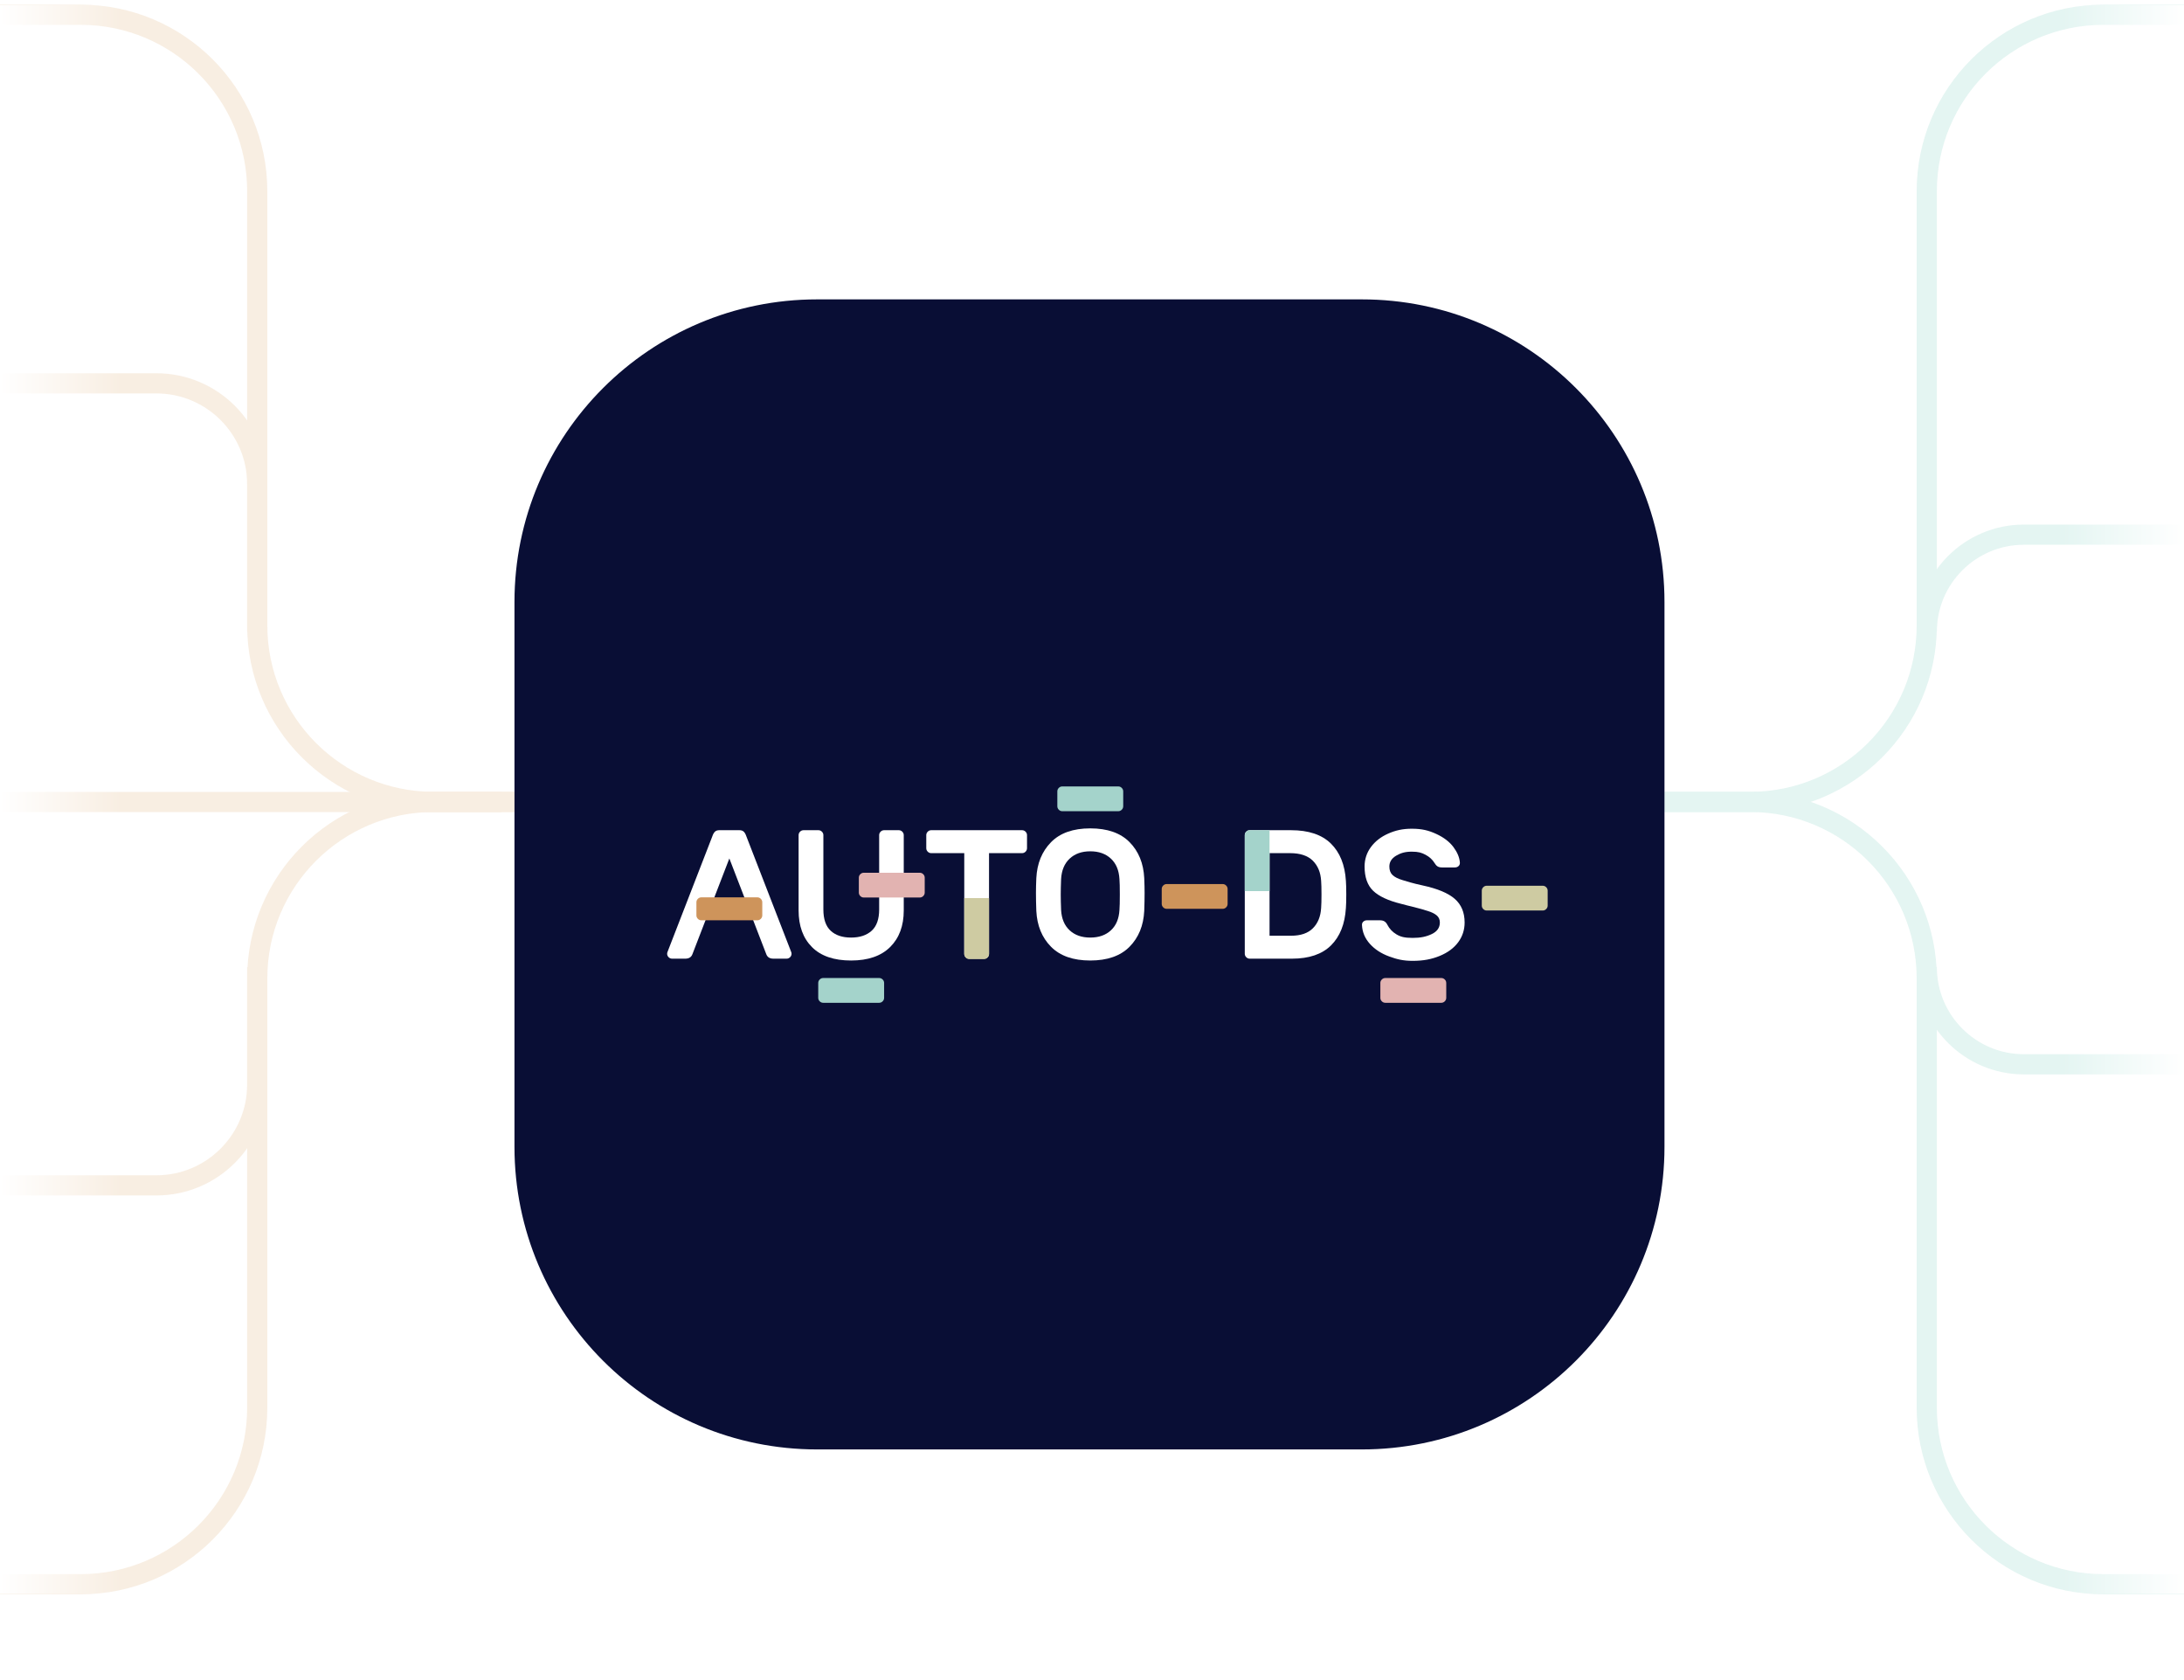 <svg width="433" height="333" viewBox="0 0 433 333" fill="none" xmlns="http://www.w3.org/2000/svg">
<g opacity="0.2">
<path d="M433 314.073L417 314.073C397.67 314.073 382 298.403 382 279.073L382 193.981C382 174.652 366.33 158.982 347 158.982L330 158.982" stroke="#77CBBD" stroke-width="4"/>
<path d="M433 2.926L417 2.926C397.67 2.926 382 18.596 382 37.926L382 123.981C382 143.311 366.33 158.981 347 158.981L330 158.981" stroke="#77CBBD" stroke-width="4"/>
<path d="M433 106L401.266 106C390.625 106 382 114.626 382 125.266V125.266" stroke="#77CBBD" stroke-width="4"/>
<path d="M433 211L401.266 211C390.626 211 382 202.374 382 191.734V191.734" stroke="#77CBBD" stroke-width="4"/>
</g>
<rect width="315" height="24" transform="matrix(5.15117e-08 1 1 -3.70923e-08 409 1)" fill="url(#paint0_linear_4883_919)"/>
<g filter="url(#filter0_d_4883_919)">
<path d="M102 97C102 63.863 128.863 37 162 37H270C303.137 37 330 63.863 330 97V205C330 238.137 303.137 265 270 265H162C128.863 265 102 238.137 102 205V97Z" fill="#090E35"/>
<g clip-path="url(#clip0_4883_919)">
<g clip-path="url(#clip1_4883_919)">
<path fill-rule="evenodd" clip-rule="evenodd" d="M223.946 144.602C225.739 146.421 226.711 148.799 226.856 151.733C226.904 152.848 226.928 153.819 226.928 154.643C226.928 155.734 226.904 156.935 226.856 158.246C226.711 161.156 225.739 163.522 223.946 165.339C222.148 167.158 219.553 168.07 216.158 168.07C212.763 168.07 210.168 167.158 208.373 165.339C206.578 163.522 205.608 161.156 205.462 158.246C205.412 156.935 205.389 155.734 205.389 154.643C205.389 153.819 205.412 152.848 205.462 151.733C205.608 148.822 206.578 146.451 208.373 144.62C210.168 142.788 212.763 141.873 216.158 141.873C219.553 141.873 222.148 142.783 223.946 144.602ZM212.067 147.875C211.034 148.846 210.471 150.193 210.374 151.915C210.325 153.127 210.302 154.146 210.302 154.97C210.302 155.82 210.325 156.851 210.374 158.064C210.471 159.786 211.034 161.126 212.067 162.083C213.096 163.043 214.461 163.522 216.158 163.522C217.856 163.522 219.22 163.043 220.251 162.083C221.283 161.126 221.845 159.786 221.943 158.064C221.993 157.458 222.017 156.427 222.017 154.97C222.017 153.54 221.993 152.521 221.943 151.915C221.845 150.193 221.283 148.846 220.251 147.875C219.22 146.906 217.856 146.421 216.158 146.421C214.461 146.421 213.096 146.906 212.067 147.875Z" fill="white"/>
<path fill-rule="evenodd" clip-rule="evenodd" d="M266.912 154.97C266.912 156.159 266.886 157.057 266.838 157.663C266.645 160.841 265.661 163.308 263.892 165.068C262.121 166.825 259.537 167.705 256.142 167.705H247.771C247.504 167.705 247.274 167.609 247.079 167.414C246.885 167.22 246.789 166.989 246.789 166.723V143.219C246.789 142.952 246.885 142.722 247.079 142.527C247.274 142.334 247.504 142.236 247.771 142.236H255.959C259.428 142.236 262.059 143.116 263.854 144.875C265.65 146.634 266.645 149.102 266.838 152.279C266.886 152.884 266.912 153.783 266.912 154.97ZM251.701 146.784V163.157H255.959C257.876 163.157 259.326 162.66 260.307 161.664C261.291 160.671 261.829 159.337 261.927 157.663C261.975 157.057 261.999 156.159 261.999 154.97C261.999 153.783 261.975 152.884 261.927 152.279C261.829 150.606 261.277 149.271 260.271 148.276C259.264 147.283 257.767 146.784 255.777 146.784H251.701Z" fill="white"/>
<path fill-rule="evenodd" clip-rule="evenodd" d="M156.896 166.468L147.984 143.475C147.838 143.037 147.663 142.723 147.457 142.527C147.25 142.333 146.965 142.235 146.602 142.235H142.6C142.235 142.235 141.95 142.333 141.745 142.527C141.537 142.723 141.362 143.037 141.216 143.475L132.303 166.468L132.266 166.723C132.266 166.988 132.363 167.22 132.557 167.413C132.752 167.609 132.982 167.704 133.249 167.704H135.868C136.596 167.704 137.069 167.401 137.288 166.795L144.601 147.839L151.914 166.795C152.131 167.401 152.604 167.704 153.332 167.704H155.951C156.218 167.704 156.45 167.609 156.643 167.413C156.837 167.22 156.934 166.988 156.934 166.723L156.896 166.468Z" fill="white"/>
<path fill-rule="evenodd" clip-rule="evenodd" d="M179.178 143.219V158.136C179.178 161.192 178.28 163.611 176.485 165.395C174.689 167.178 172.106 168.07 168.735 168.07C165.338 168.07 162.755 167.184 160.986 165.413C159.214 163.641 158.331 161.216 158.331 158.136V143.219C158.331 142.952 158.426 142.722 158.62 142.527C158.815 142.334 159.045 142.236 159.312 142.236H162.26C162.526 142.236 162.755 142.334 162.951 142.527C163.144 142.722 163.242 142.952 163.242 143.219V157.955C163.242 159.869 163.726 161.277 164.696 162.175C165.667 163.073 167.014 163.522 168.735 163.522C170.457 163.522 171.815 163.073 172.811 162.175C173.804 161.277 174.302 159.869 174.302 157.955V143.219C174.302 142.952 174.398 142.722 174.594 142.527C174.787 142.334 175.017 142.236 175.284 142.236H178.194C178.462 142.236 178.693 142.334 178.886 142.527C179.08 142.722 179.178 142.952 179.178 143.219Z" fill="white"/>
<path fill-rule="evenodd" clip-rule="evenodd" d="M203.326 142.527C203.519 142.722 203.617 142.952 203.617 143.219V145.802C203.617 146.07 203.519 146.299 203.326 146.495C203.132 146.688 202.901 146.784 202.636 146.784H196.085V166.723C196.085 166.991 195.989 167.22 195.794 167.414C195.6 167.609 195.371 167.705 195.103 167.705H192.157C191.89 167.705 191.658 167.609 191.465 167.414C191.272 167.22 191.174 166.991 191.174 166.723V146.784H184.625C184.358 146.784 184.129 146.688 183.935 146.495C183.739 146.299 183.642 146.07 183.642 145.802V143.219C183.642 142.952 183.739 142.722 183.935 142.527C184.129 142.334 184.358 142.236 184.625 142.236H202.636C202.901 142.236 203.132 142.334 203.326 142.527Z" fill="white"/>
<path fill-rule="evenodd" clip-rule="evenodd" d="M289.179 149.347C288.986 149.528 288.742 149.618 288.451 149.618H285.904C285.517 149.618 285.214 149.546 284.995 149.401C284.777 149.255 284.581 149.036 284.414 148.747C284.001 148.067 283.406 147.52 282.631 147.109C281.855 146.696 281.228 146.491 279.894 146.491C278.585 146.491 277.696 146.758 276.798 147.29C275.903 147.825 275.454 148.539 275.454 149.437C275.454 150.165 275.665 150.73 276.09 151.128C276.512 151.529 277.175 151.863 278.072 152.13C278.968 152.397 280.008 152.748 282.044 153.185C284.979 153.815 287.103 154.701 288.413 155.84C289.722 156.981 290.376 158.545 290.376 160.534C290.376 161.99 289.951 163.294 289.104 164.446C288.254 165.598 287.035 166.5 285.447 167.156C283.858 167.81 282.212 168.137 280.075 168.137C278.256 168.137 276.989 167.846 275.414 167.264C273.836 166.684 272.564 165.852 271.594 164.773C270.622 163.694 270.102 162.463 270.028 161.08C270.004 160.789 270.088 160.551 270.283 160.37C270.477 160.189 270.72 160.097 271.011 160.097H273.558C273.945 160.097 274.255 160.171 274.484 160.316C274.715 160.462 274.905 160.679 275.049 160.97C275.462 161.771 276.062 162.407 276.85 162.879C277.638 163.354 278.428 163.589 280.075 163.589C281.677 163.589 282.796 163.336 283.865 162.826C284.93 162.317 285.465 161.553 285.465 160.534C285.465 159.951 285.26 159.484 284.847 159.133C284.434 158.782 283.851 158.491 283.101 158.26C282.35 158.03 281.424 157.733 279.894 157.368C279.29 157.248 278.715 157.065 277.745 156.823C275.198 156.193 273.361 155.332 272.232 154.24C271.105 153.147 270.541 151.547 270.541 149.437C270.541 148.006 270.959 146.72 271.795 145.581C272.633 144.44 273.778 143.548 275.234 142.906C276.689 142.264 278.101 141.943 279.894 141.943C281.933 141.943 283.267 142.288 284.759 142.98C286.251 143.67 287.384 144.538 288.16 145.581C288.936 146.625 289.361 147.641 289.435 148.637C289.456 148.928 289.373 149.163 289.179 149.347Z" fill="white"/>
<path fill-rule="evenodd" clip-rule="evenodd" d="M243.095 153.203C243.29 153.396 243.386 153.626 243.386 153.893V156.841C243.386 157.109 243.29 157.338 243.095 157.532C242.902 157.725 242.672 157.823 242.405 157.823H231.308C231.041 157.823 230.809 157.725 230.616 157.532C230.422 157.338 230.325 157.109 230.325 156.841V153.893C230.325 153.626 230.422 153.396 230.616 153.203C230.809 153.009 231.041 152.912 231.308 152.912H242.405C242.672 152.912 242.902 153.009 243.095 153.203Z" fill="#CE945B"/>
<path fill-rule="evenodd" clip-rule="evenodd" d="M222.398 133.85C222.593 134.043 222.689 134.273 222.689 134.54V137.488C222.689 137.756 222.593 137.985 222.398 138.179C222.204 138.374 221.975 138.47 221.707 138.47H210.61C210.344 138.47 210.112 138.374 209.918 138.179C209.725 137.985 209.627 137.756 209.627 137.488V134.54C209.627 134.273 209.725 134.043 209.918 133.85C210.112 133.656 210.344 133.559 210.61 133.559H221.707C221.975 133.559 222.204 133.656 222.398 133.85Z" fill="#A4D3CB"/>
<path fill-rule="evenodd" clip-rule="evenodd" d="M306.55 153.538C306.743 153.731 306.841 153.963 306.841 154.23V157.176C306.841 157.444 306.743 157.675 306.55 157.868C306.356 158.062 306.125 158.16 305.859 158.16H294.761C294.495 158.16 294.264 158.062 294.07 157.868C293.875 157.675 293.779 157.444 293.779 157.176V154.23C293.779 153.963 293.875 153.731 294.07 153.538C294.264 153.344 294.495 153.247 294.761 153.247H305.859C306.125 153.247 306.356 153.344 306.55 153.538Z" fill="#CECBA2"/>
<path fill-rule="evenodd" clip-rule="evenodd" d="M286.441 171.832C286.634 172.025 286.732 172.255 286.732 172.522V175.468C286.732 175.736 286.634 175.967 286.441 176.16C286.247 176.354 286.016 176.452 285.75 176.452H274.652C274.386 176.452 274.155 176.354 273.961 176.16C273.766 175.967 273.67 175.736 273.67 175.468V172.522C273.67 172.255 273.766 172.025 273.961 171.832C274.155 171.636 274.386 171.541 274.652 171.541H285.75C286.016 171.541 286.247 171.636 286.441 171.832Z" fill="#E2B3B1"/>
<path fill-rule="evenodd" clip-rule="evenodd" d="M174.993 171.832C175.188 172.025 175.284 172.255 175.284 172.522V175.468C175.284 175.736 175.188 175.967 174.993 176.16C174.799 176.354 174.57 176.452 174.302 176.452H163.206C162.938 176.452 162.707 176.354 162.513 176.16C162.32 175.967 162.222 175.736 162.222 175.468V172.522C162.222 172.255 162.32 172.025 162.513 171.832C162.707 171.636 162.938 171.541 163.206 171.541H174.302C174.57 171.541 174.799 171.636 174.993 171.832Z" fill="#A4D3CB"/>
<path fill-rule="evenodd" clip-rule="evenodd" d="M183.044 150.961C183.239 151.156 183.335 151.385 183.335 151.653V154.599C183.335 154.867 183.239 155.098 183.044 155.291C182.85 155.485 182.619 155.583 182.353 155.583H171.255C170.989 155.583 170.758 155.485 170.564 155.291C170.371 155.098 170.273 154.867 170.273 154.599V151.653C170.273 151.385 170.371 151.156 170.564 150.961C170.758 150.767 170.989 150.671 171.255 150.671H182.353C182.619 150.671 182.85 150.767 183.044 150.961Z" fill="#E2B3B1"/>
<path fill-rule="evenodd" clip-rule="evenodd" d="M196.085 155.702V166.801C196.085 167.066 195.989 167.298 195.794 167.491C195.6 167.687 195.371 167.782 195.104 167.782H192.157C191.89 167.782 191.659 167.687 191.465 167.491C191.272 167.298 191.174 167.066 191.174 166.801V155.702H196.085Z" fill="#CECBA2"/>
<path fill-rule="evenodd" clip-rule="evenodd" d="M250.717 142.236H249.109H247.771C247.503 142.236 247.274 142.332 247.078 142.527C246.885 142.721 246.789 142.952 246.789 143.218V154.316H251.7V145.035V143.218V142.236H250.717Z" fill="#A4D3CB"/>
<path fill-rule="evenodd" clip-rule="evenodd" d="M150.84 155.838C151.034 156.031 151.13 156.263 151.13 156.53V159.115C151.13 159.383 151.034 159.614 150.84 159.808C150.647 160.001 150.415 160.099 150.148 160.099H139.051C138.786 160.099 138.554 160.001 138.361 159.808C138.166 159.614 138.07 159.383 138.07 159.115V156.53C138.07 156.263 138.166 156.031 138.361 155.838C138.554 155.645 138.786 155.547 139.051 155.547H150.148C150.415 155.547 150.647 155.645 150.84 155.838Z" fill="#CE945B"/>
</g>
</g>
</g>
<g opacity="0.2">
<path d="M-1.52588e-05 314.073L16 314.073C35.33 314.073 51 298.403 51 279.073L51 193.981C51 174.652 66.67 158.982 86 158.982L102 158.982" stroke="#DCAA70" stroke-width="4"/>
<path d="M-1.52588e-05 2.926L16 2.926C35.33 2.926 51 18.596 51 37.926L51 123.981C51 143.311 66.67 158.981 86 158.981L102 158.981" stroke="#DCAA70" stroke-width="4"/>
<path d="M-1.52588e-05 76L31 76C42.046 76 51 84.954 51 96L51 125.266" stroke="#DCAA70" stroke-width="4"/>
<path d="M-1.52588e-05 159L99.5 159" stroke="#DCAA70" stroke-width="4"/>
<path d="M-1.52588e-05 235L31 235C42.046 235 51 226.046 51 215L51 191.734" stroke="#DCAA70" stroke-width="4"/>
</g>
<rect x="24" y="1" width="315" height="24" transform="rotate(90 24 1)" fill="url(#paint1_linear_4883_919)"/>
<defs>
<filter id="filter0_d_4883_919" x="57.294" y="14.647" width="317.412" height="317.412" filterUnits="userSpaceOnUse" color-interpolation-filters="sRGB">
<feFlood flood-opacity="0" result="BackgroundImageFix"/>
<feColorMatrix in="SourceAlpha" type="matrix" values="0 0 0 0 0 0 0 0 0 0 0 0 0 0 0 0 0 0 127 0" result="hardAlpha"/>
<feOffset dy="22.353"/>
<feGaussianBlur stdDeviation="22.353"/>
<feComposite in2="hardAlpha" operator="out"/>
<feColorMatrix type="matrix" values="0 0 0 0 0 0 0 0 0 0 0 0 0 0 0 0 0 0 0.12 0"/>
<feBlend mode="normal" in2="BackgroundImageFix" result="effect1_dropShadow_4883_919"/>
<feBlend mode="normal" in="SourceGraphic" in2="effect1_dropShadow_4883_919" result="shape"/>
</filter>
<linearGradient id="paint0_linear_4883_919" x1="160.936" y1="24" x2="160.936" y2="5.84828e-07" gradientUnits="userSpaceOnUse">
<stop stop-color="white"/>
<stop offset="1" stop-color="white" stop-opacity="0"/>
</linearGradient>
<linearGradient id="paint1_linear_4883_919" x1="184.936" y1="25" x2="184.936" y2="1" gradientUnits="userSpaceOnUse">
<stop stop-color="white"/>
<stop offset="1" stop-color="white" stop-opacity="0"/>
</linearGradient>
<clipPath id="clip0_4883_919">
<rect width="174.823" height="43.706" fill="white" transform="translate(132.177 133)"/>
</clipPath>
<clipPath id="clip1_4883_919">
<rect width="174.823" height="43.063" fill="white" transform="translate(132.177 133.643)"/>
</clipPath>
</defs>
</svg>
